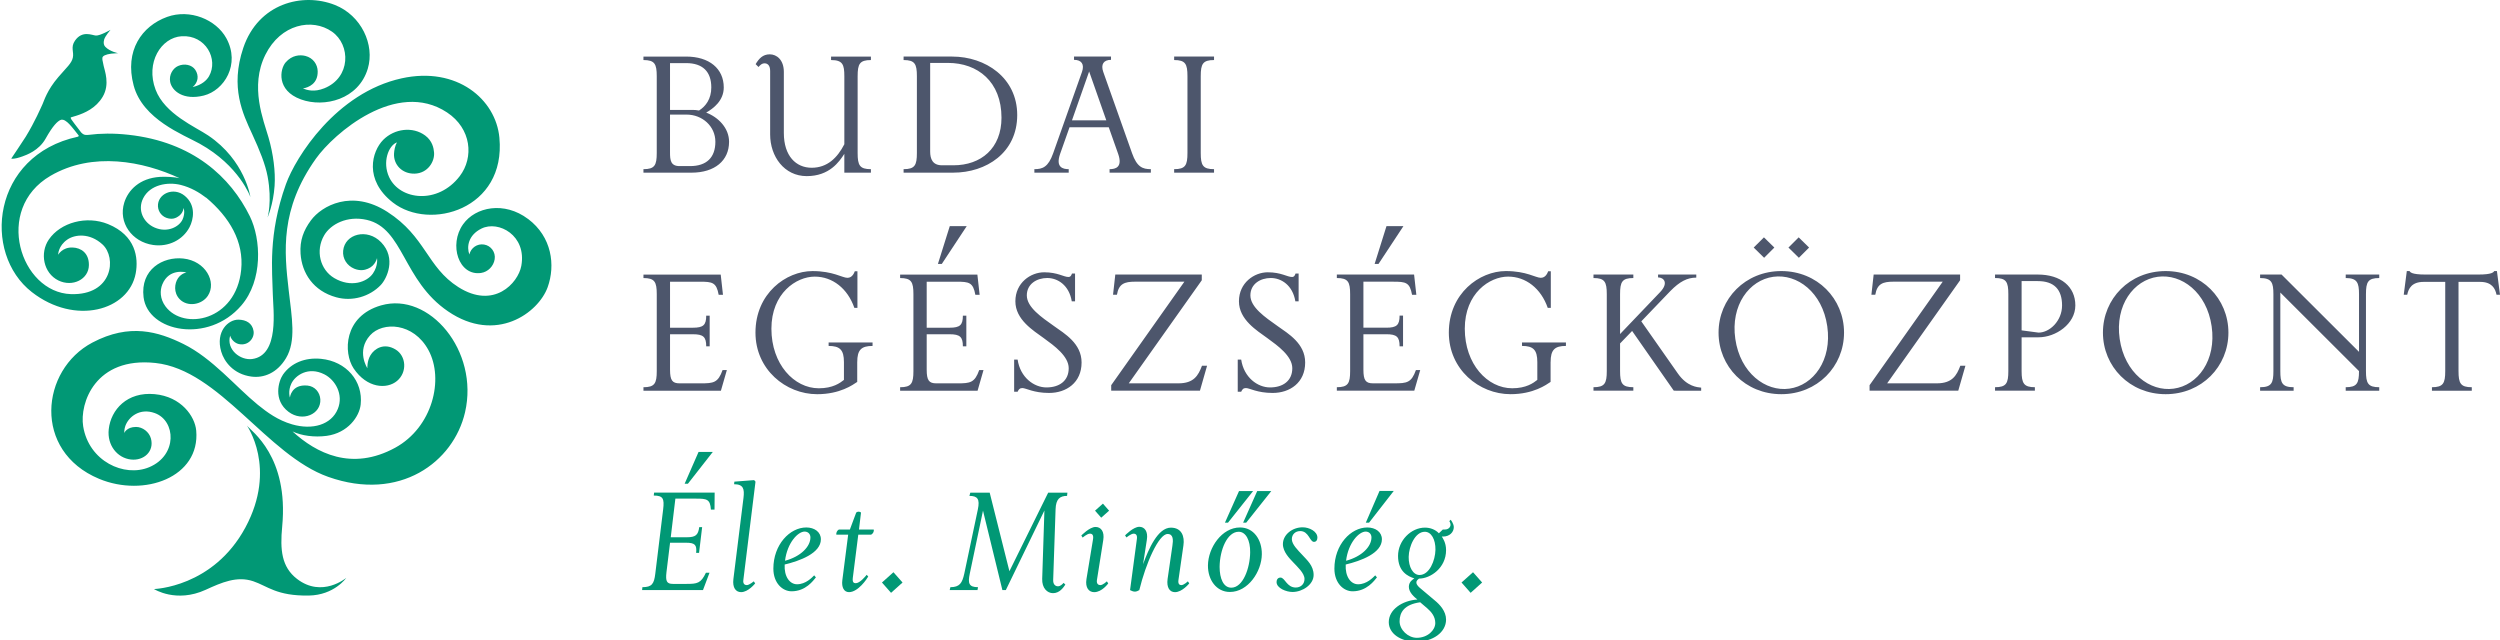 <svg height="62" viewBox="0 0 242 62" width="242" xmlns="http://www.w3.org/2000/svg"><g fill="none" transform="translate(.161)"><g fill="#019875" transform="translate(61.996 43.75)"><path d="m7.008 5.58h-.35c-.066-1.011-.398-1.062-1.411-1.062h-2.027l-.448 3.739h1.561c.846 0 1.096-.216 1.196-.982h.282l-.298 2.491h-.284c.084-.764-.116-.979-.963-.979h-1.561l-.35 2.871c-.098.866.034 1.114.632 1.114h1.311c1.03 0 1.396-.05 1.878-1.08h.348l-.632 1.678h-5.894l.032-.282c.914 0 1.13-.316 1.246-1.312l.764-6.246c.116-.995 0-1.311-.914-1.311l.034-.282h5.862zm-2.575-2.505h-.316l1.345-3.075h1.378zm5.364 9.332c-.05.366.148.482.332.482.248 0 .68-.364.68-.364l.134.198s-.664.846-1.362.846c-.514 0-.846-.43-.746-1.261l.979-7.873c.1-.846 0-1.312-.913-1.312l.032-.25 1.911-.148.132.148zm4.002-1.511c-.066 1.179.498 1.911 1.196 1.911.848 0 1.445-.648 1.661-.864l.166.198c-.248.3-.979 1.346-2.357 1.346-.864 0-1.761-.782-1.761-2.193 0-2.325 1.593-3.986 3.189-3.986.779 0 1.411.432 1.411 1.146 0 1.345-2.043 2.093-3.505 2.441zm1.927-3.189c-.63 0-1.677 1.062-1.893 2.825 1.545-.416 2.459-1.38 2.459-2.259 0-.318-.216-.566-.566-.566zm6.444.3h-1.246l-.53 4.184c-.05.416.082.514.282.514.398 0 .93-.647 1.062-.813l.15.166c-.116.216-.98 1.512-1.861 1.512-.498 0-.73-.482-.648-1.146l.566-4.418h-1.146c-.034-.184.082-.416.248-.498h1.064l.614-1.645c.066-.052.132-.084.232-.084.084 0 .166.032.232.084l-.198 1.645h1.428c.048.198-.084.414-.25.498z"/><path d="m24.097 13.636-.88-.998 1.112-.996.88.996z"/><path d="m41.135 4.252c-.696 0-1.079.3-1.112 1.296l-.232 6.842c-.016.432.216.614.464.614.25 0 .448-.231.548-.332l.166.168c-.198.297-.564.829-1.195.829-.548 0-1.08-.482-1.046-1.395l.214-6.61-3.736 7.707h-.332l-1.877-7.69-1.279 6.096c-.2.946-.084 1.312.796 1.312l-.05.282h-2.691l.068-.282c.896 0 1.145-.4 1.345-1.312l1.312-6.212c.216-1.012-.034-1.312-.814-1.312l.084-.314h1.877l1.909 7.605 3.753-7.605h1.861zm2.625 9.319c-.516 0-.88-.432-.748-1.264l.63-3.819c.084-.464-.082-.58-.298-.58-.266 0-.698.382-.698.382l-.132-.2s.796-.83 1.378-.83c.516 0 .88.432.748 1.264l-.616 3.886c-.05.364.15.48.332.48.25 0 .632-.364.632-.364l.132.198s-.598.848-1.361.848zm.68-7.208-.598-.68.764-.682.598.682zm7.141 7.208c-.514 0-.83-.45-.714-1.28l.466-3.221c.084-.532.1-1.13-.466-1.13-.863 0-2.109 2.841-2.739 5.432-.118.066-.266.148-.432.148-.166 0-.332-.082-.464-.148l.664-4.966c.048-.364-.102-.498-.316-.498-.25 0-.698.366-.698.366l-.132-.2s.796-.83 1.378-.83c.514 0 .863.448.73 1.262l-.366 2.357c.532-1.461 1.428-3.537 2.691-3.537 1.048 0 1.348.848 1.214 1.728l-.482 3.355c-.05.364.1.48.282.48.25 0 .632-.364.632-.364l.134.198s-.682.848-1.382.848zm5.317-.018c-1.311 0-2.141-1.18-2.125-2.573.016-1.712 1.345-3.671 3.107-3.671 1.311 0 2.125 1.18 2.109 2.591-.018 1.694-1.346 3.653-3.091 3.653zm.848-5.828c-1.096 0-1.828 1.727-1.844 3.403 0 1.112.366 2.01 1.13 2.01 1.13 0 1.809-1.877 1.827-3.421.016-1.162-.416-1.993-1.112-1.993zm-1.03-.882h-.298l1.361-3.054h1.362zm1.761 0h-.298l1.361-3.054h1.362zm6.56 1.861c-.416 0-.498-1.046-1.329-1.046-.482 0-.814.332-.814.78 0 .516.582 1.064 1.012 1.528.448.498 1.096 1.03 1.096 1.943 0 .93-1.08 1.645-2.043 1.645-.597 0-1.545-.364-1.545-.963 0-.216.116-.432.382-.432.432 0 .598.964 1.478.964.466 0 .846-.316.846-.832 0-.564-.714-1.195-1.08-1.593-.348-.368-1.012-1.014-1.012-1.778 0-.913.914-1.627 1.911-1.627.648 0 1.428.398 1.428.996 0 .25-.118.414-.332.414zm3.071 2.193c-.066 1.179.498 1.911 1.196 1.911.846 0 1.445-.648 1.661-.864l.166.198c-.248.3-.98 1.346-2.357 1.346-.864 0-1.761-.782-1.761-2.193 0-2.325 1.593-3.986 3.187-3.986.782 0 1.412.432 1.412 1.146 0 1.345-2.043 2.093-3.505 2.441zm1.928-3.189c-.632 0-1.678 1.062-1.894 2.825 1.545-.416 2.459-1.38 2.459-2.259 0-.318-.216-.566-.564-.566zm.331-.863h-.314l1.329-3.073h1.378zm7.158 1.345h-.116c.082.132.414.58.414 1.312 0 1.743-1.527 2.757-2.623 2.757-.068.066-.25.164-.25.38 0 .234.25.45.432.598l1.361 1.146c.466.382 1.08 1.029 1.08 1.844 0 1.245-1.295 2.141-2.873 2.141-1.511 0-2.673-.779-2.673-1.894 0-1.227 1.312-2.091 2.773-2.191-.282-.216-.83-.68-.83-1.229 0-.514.416-.73.532-.814-.614-.198-1.578-.647-1.578-2.175 0-1.495 1.262-2.741 2.607-2.741.532 0 1.014.2 1.346.548l.38-.364h.2c.364 0 .548-.25.548-.466 0-.166-.116-.348-.116-.348l.132-.132s.3.38.3.713c0 .482-.398.914-1.046.914zm-1.528 6.941-.68-.58c-1.562.216-1.993.996-1.993 1.843 0 .83.83 1.596 1.661 1.596 1.062 0 1.794-.748 1.794-1.428 0-.65-.4-1.096-.782-1.43zm-.232-7.405c-.946 0-1.545 1.427-1.561 2.425-.018.995.432 1.759 1.046 1.759.963 0 1.528-1.411 1.545-2.441.016-.996-.4-1.743-1.03-1.743z"/><path d="m80.2 13.636-.882-.998 1.114-.996.881.996z"/></g><path d="m4.648 11.455h-4.648v-.337c1.088 0 1.287-.376 1.287-1.562v-7.439c0-1.187-.198-1.562-1.287-1.562v-.337h4.134c2.236 0 3.64 1.167 3.64 2.988 0 1.287-1.009 2.038-1.701 2.435 1.187.453 2.215 1.503 2.215 2.826 0 1.822-1.385 2.989-3.64 2.989zm-.514-10.604h-1.562v4.53h2.177c.198 0 .416.019.632.06.655-.416 1.187-1.129 1.187-2.236 0-1.524-.829-2.354-2.433-2.354zm.04 4.985h-1.603v3.66c0 .751.06 1.325.93 1.325h1.009c1.603 0 2.452-.832 2.452-2.356 0-1.503-1.266-2.63-2.789-2.63zm15.271 5.619v-1.82c-.495.772-1.445 2.156-3.64 2.156-2.175 0-3.541-1.899-3.541-4.034v-6.154c0-.534-.256-.73-.534-.73s-.414.158-.593.355l-.277-.277c.316-.534.693-.95 1.366-.95s1.364.535 1.364 1.703v5.914c0 2.236 1.187 3.363 2.691 3.363 1.524 0 2.493-.969 3.165-2.275v-6.588c0-1.127-.158-1.562-1.285-1.562v-.337h3.857v.337c-1.088 0-1.285.376-1.285 1.562v7.439c0 1.187.197 1.562 1.285 1.562v.337zm10.543 0h-4.806v-.337c1.088 0 1.287-.376 1.287-1.562v-7.439c0-1.187-.198-1.562-1.287-1.562v-.337h4.708c3.204 0 6.291 2.038 6.291 5.659 0 3.658-3.007 5.578-6.193 5.578zm-.514-10.623h-1.72v8.584c0 .713.237 1.327 1.146 1.327h1.108c2.672 0 4.65-1.641 4.65-4.609 0-3.481-2.296-5.301-5.183-5.301zm15.647 10.623v-.337c.574 0 1.287-.179.83-1.483l-.909-2.572h-3.798l-.909 2.572c-.455 1.304.256 1.483.83 1.483v.337h-3.323v-.337c.792 0 1.345-.198 1.82-1.543l2.789-7.873c.256-.734-.04-1.167-.772-1.167v-.318h3.581v.318c-.711 0-1.008.434-.751 1.167l2.789 7.873c.474 1.345 1.029 1.543 1.819 1.543v.337zm-1.978-9.793-1.662 4.729h3.324zm8.229 9.793v-.337c1.09 0 1.288-.376 1.288-1.562v-7.439c0-1.187-.198-1.562-1.288-1.562v-.337h3.861v.337c-1.088 0-1.287.376-1.287 1.562v7.439c0 1.187.198 1.562 1.287 1.562v.337zm-43.874 21.109h-7.497v-.337c1.088 0 1.287-.376 1.287-1.562v-7.445c0-1.188-.198-1.562-1.287-1.562v-.337h7.478l.218 1.957h-.416c-.218-1.206-.613-1.266-1.819-1.266h-2.889v4.453h2.215c1.009 0 1.287-.258 1.287-1.169h.335v2.971h-.335c0-.911-.277-1.169-1.287-1.169h-2.215v3.428c0 1.03.218 1.325.93 1.325h2.057c1.227 0 1.662-.06 2.098-1.285h.414zm13.195-2.77v1.919c-.416.277-1.662 1.188-3.877 1.188-3.047 0-5.973-2.394-5.973-5.962 0-3.798 2.967-5.956 5.517-5.956 1.999 0 2.889.653 3.384.653.474 0 .653-.474.713-.632h.256v3.541h-.297c-.653-1.88-2.117-3.026-3.837-3.026-1.782 0-4.193 1.601-4.193 5.045 0 3.429 2.194 5.764 4.588 5.764 1.366 0 2.057-.514 2.433-.811v-1.722c0-1.19-.395-1.566-1.483-1.566v-.337h4.253v.337c-1.088 0-1.483.376-1.483 1.566zm11.65 2.77h-7.497v-.337c1.088 0 1.287-.376 1.287-1.562v-7.445c0-1.188-.198-1.562-1.287-1.562v-.337h7.478l.218 1.957h-.414c-.219-1.206-.614-1.266-1.822-1.266h-2.888v4.453h2.215c1.009 0 1.287-.258 1.287-1.169h.335v2.971h-.335c0-.911-.277-1.169-1.287-1.169h-2.215v3.428c0 1.03.218 1.325.93 1.325h2.057c1.227 0 1.661-.06 2.096-1.285h.416zm-3.462-12.273h-.376l1.148-3.66h1.641zm10.385 12.49c-1.503 0-2.235-.474-2.591-.474-.258 0-.356.137-.455.355h-.337v-3.107h.337c.256 1.722 1.582 2.692 2.789 2.692 1.246 0 2.156-.634 2.156-1.859 0-1.169-1.404-2.181-2.414-2.913-1.008-.735-2.749-1.785-2.749-3.565 0-1.799 1.483-2.809 2.789-2.809s1.88.455 2.354.455c.237 0 .297-.237.337-.335h.297v2.689h-.318c-.256-1.562-1.364-2.256-2.373-2.256-1.009 0-1.978.574-1.978 1.682 0 1.148 1.424 2.117 2.631 2.97 1.029.732 2.67 1.683 2.67 3.528 0 1.957-1.483 2.947-3.146 2.947zm14.602-.218h-8.589v-.534l7.084-10.019h-4.771c-1.027 0-1.582.198-1.759 1.266h-.377l.219-1.957h8.371v.555l-7.067 9.977h4.809c1.485 0 1.92-.751 2.277-1.701h.493zm7.042.218c-1.504 0-2.236-.474-2.593-.474-.256 0-.355.137-.455.355h-.335v-3.107h.335c.258 1.722 1.583 2.692 2.791 2.692 1.245 0 2.156-.634 2.156-1.859 0-1.169-1.404-2.181-2.414-2.913-1.009-.735-2.751-1.785-2.751-3.565 0-1.799 1.485-2.809 2.789-2.809 1.306 0 1.88.455 2.354.455.239 0 .297-.237.337-.335h.297v2.689h-.316c-.258-1.562-1.366-2.256-2.375-2.256-1.008 0-1.978.574-1.978 1.682 0 1.148 1.425 2.117 2.631 2.97 1.029.732 2.672 1.683 2.672 3.528 0 1.957-1.485 2.947-3.146 2.947zm13.707-.218h-7.497v-.337c1.088 0 1.287-.376 1.287-1.562v-7.445c0-1.188-.198-1.562-1.287-1.562v-.337h7.478l.218 1.957h-.416c-.218-1.206-.613-1.266-1.819-1.266h-2.889v4.453h2.217c1.008 0 1.285-.258 1.285-1.169h.335v2.971h-.335c0-.911-.277-1.169-1.285-1.169h-2.217v3.428c0 1.03.218 1.325.93 1.325h2.057c1.225 0 1.662-.06 2.096-1.285h.416zm-3.462-12.273h-.376l1.148-3.66h1.641zm16.656 9.503v1.919c-.416.277-1.662 1.188-3.877 1.188-3.047 0-5.973-2.394-5.973-5.962 0-3.798 2.967-5.956 5.519-5.956 1.998 0 2.888.653 3.383.653.476 0 .653-.474.713-.632h.256v3.541h-.297c-.653-1.88-2.117-3.026-3.837-3.026-1.782 0-4.193 1.601-4.193 5.045 0 3.429 2.194 5.764 4.588 5.764 1.366 0 2.057-.514 2.433-.811v-1.722c0-1.19-.395-1.566-1.483-1.566v-.337h4.253v.337c-1.088 0-1.483.376-1.483 1.566zm11.927 2.77-4.035-5.783-1.166 1.209v2.675c0 1.187.197 1.562 1.285 1.562v.337h-3.858v-.337c1.088 0 1.287-.376 1.287-1.562v-7.445c0-1.188-.198-1.562-1.287-1.562v-.337h3.858v.337c-1.088 0-1.285.374-1.285 1.562v3.86l3.876-4.058c.85-.89.356-1.424-.198-1.424v-.277h3.7v.297c-.871 0-1.603.376-2.514 1.304l-2.809 2.928 3.542 5.053c.89 1.267 1.878 1.325 2.254 1.366v.297zm10.406.337c-3.482 0-6.073-2.672-6.073-5.962 0-3.284 2.591-5.956 6.073-5.956 3.481 0 6.073 2.672 6.073 5.956 0 3.291-2.593 5.962-6.073 5.962zm-.772-11.363c-2.314.316-4.155 2.73-3.679 6.017.474 3.289 2.928 5.129 5.222 4.811 2.335-.314 4.155-2.751 3.679-6.04-.474-3.286-2.907-5.104-5.222-4.788zm-.89-1.84-1.009-.99.99-.988 1.008.988zm3.363 0-1.009-.99.99-.988 1.009.988zm15.429 12.866h-8.585v-.534l7.081-10.019h-4.767c-1.029 0-1.582.198-1.761 1.266h-.376l.218-1.957h8.368v.555l-7.062 9.977h4.806c1.485 0 1.92-.751 2.277-1.701h.493zm7.773-5.169h-1.641v3.27c0 1.187.218 1.562 1.285 1.562v.337h-3.857v-.337c1.088 0 1.287-.376 1.287-1.562v-7.447c0-1.185-.198-1.561-1.287-1.561v-.337h4.134c2.236 0 3.64 1.167 3.64 2.988 0 1.799-1.899 3.087-3.561 3.087zm-.079-5.441h-1.562v4.769l1.641.218c1.069 0 2.275-1.13 2.275-2.633 0-1.524-.751-2.354-2.354-2.354zm12.384 10.947c-3.482 0-6.073-2.672-6.073-5.962 0-3.284 2.591-5.956 6.073-5.956 3.481 0 6.073 2.672 6.073 5.956 0 3.291-2.593 5.962-6.073 5.962zm-.772-11.363c-2.314.316-4.155 2.73-3.679 6.017.476 3.289 2.928 5.129 5.222 4.811 2.335-.314 4.155-2.751 3.679-6.04-.474-3.286-2.907-5.104-5.222-4.788zm18.199 11.026v-.337c1.088 0 1.287-.376 1.287-1.562l-7.616-7.603v7.603c0 1.127.158 1.562 1.287 1.562v.337h-3.245v-.337c1.127 0 1.287-.435 1.287-1.562v-7.445c0-1.109-.16-1.562-1.287-1.562v-.337h2.078l7.497 7.482v-5.583c0-1.109-.179-1.562-1.287-1.562v-.337h3.244v.337c-1.087 0-1.285.374-1.285 1.562v7.445c0 1.187.198 1.562 1.285 1.562v.337zm14.599-9.287c-.119-.611-.456-1.246-1.583-1.246h-2.096v8.634c0 1.187.197 1.562 1.285 1.562v.337h-3.858v-.337c1.088 0 1.287-.376 1.287-1.562v-8.634h-2.098c-1.127 0-1.464.635-1.582 1.246h-.337l.297-2.294h.258c.079.1.177.337 1.543.337h5.124c1.364 0 1.464-.237 1.543-.337h.256l.297 2.294z" fill="#4d566c" transform="translate(62.125 5.258)"/><path d="m50.957 21.198c-2.299-1.735-5.088-1.183-6.293.514-1.409 1.985-.418 5.03 1.744 4.709.666-.1 1.209-.647 1.316-1.327.11-.676-.356-1.319-1.032-1.424-.658-.108-1.275.324-1.416.964-.279-.729-.119-1.872 1.169-2.509 1.651-.817 4.398.666 3.857 3.611-.31 1.683-2.663 4.237-6.099 2.052-3.041-1.931-3.152-4.898-6.875-7.286-3.432-2.202-6.344-.585-7.386.822-.721.975-1.093 1.957-1.009 3.226.123 1.875 1.227 3.615 3.453 4.226 1.541.429 3.225-.055 4.308-1.182.593-.622 1.532-2.593.042-4.14-1.343-1.393-3.518-.819-3.679.813-.077.771.377 1.456 1.077 1.744.534.218.995.148 1.316.003.738-.3.884-1.029.884-1.029s.134.713-.393 1.485c-.572.835-2.131 1.401-3.745.448-1.367-.809-1.849-2.652-.971-4.15.617-1.054 2.215-1.923 4.121-1.485 3.574.825 3.473 5.872 7.868 8.859 4.634 3.155 8.742.15 9.64-2.344.763-2.125.41-4.871-1.896-6.604zm-43.508-8.089s.021.031.006.063c-.015.032-.056.053-.089.064-8.318 1.807-9.287 11.276-4.439 15.042 4.19 3.26 9.379 1.786 10.049-1.819.281-1.512-.003-3.674-2.68-4.767-2.081-.846-4.593-.161-5.727 1.49-.898 1.308-.524 3.255.919 3.965 1.375.677 2.949-.111 2.957-1.493.006-1.158-.756-1.669-1.585-1.696-.99-.032-1.39.701-1.39.701s-.015-.854.9-1.478c.722-.489 2.143-.658 3.387.477 1.403 1.28.996 4.945-3.052 4.813-4.887-.16-7.503-8.227-1.983-11.449 4.073-2.376 8.979-1.414 12.497.227-.472-.119-1.364-.16-1.902-.126-1.972.124-3.076 1.291-3.45 2.489-.605 1.933.746 3.813 2.802 4.103 1.474.21 2.868-.485 3.515-1.719.385-.734.658-2.114-.456-3.036-1.101-.916-2.667-.193-2.599 1.025.037.571.44 1.032.996 1.154.448.097.724-.024.942-.169.506-.308.55-.843.55-.843s.179.505-.114 1.135c-.319.679-1.446 1.309-2.694.766-1.082-.468-1.69-1.691-1.111-2.836.664-1.316 2.362-1.611 3.637-1.291.967.24 1.798.73 2.467 1.246l-.027-.034c2.286 1.917 3.686 4.285 3.41 7.007-.498 4.945-5.564 5.902-7.323 3.544-.553-.743-.548-1.551-.313-2.13.663-1.632 2.335-1.162 2.335-1.162s-.49.085-.814.561c-.34.498-.448 1.39.156 2.022.759.793 2.154.556 2.736-.327.867-1.317-.208-3.368-2.378-3.603-1.977-.214-4.176 1.062-3.848 3.742.411 3.37 6.26 4.535 9.464.803 2.102-2.441 1.915-6.415.825-8.632-1.861-3.784-5.503-7.208-11.766-7.894-1.419-.156-2.709-.14-3.871.013-.108.011-.272.016-.39-.023-.137-.045-.261-.169-.308-.219l-.661-.867c-.2-.268-.424-.538-.319-.59.089-.034.332-.092.535-.161.795-.256 1.878-.726 2.531-1.825.727-1.222.187-2.544.098-2.991-.106-.519-.197-.753-.066-.908.143-.171.64-.298 1.22-.311.082-.006.242-.015.242-.015s-.777-.147-1.23-.608c-.143-.147-.216-.361-.119-.711.1-.35.617-.942.617-.942s-1.011.582-1.416.555c-.356-.021-1.316-.532-2.027.497-.442.642-.081 1.08-.205 1.643-.124.561-.593.932-1.403 1.878-1.1 1.28-1.378 2.294-1.528 2.618-.15.318-.734 1.696-1.628 3.155-.205.337-1.404 2.119-1.404 2.119.3.064.821-.119 1.096-.216.364-.131 1.583-.561 2.222-1.703.727-1.299 1.161-1.686 1.446-1.817.284-.127.606.14.851.393.221.224.626.734.908 1.098zm40.732.222c-.343-3.716-4.11-6.928-9.464-5.749-6.333 1.393-10.26 7.624-11.202 10.254-1.753 4.9-1.309 8.439-1.269 10.634.031 1.491.671 5.922-1.998 6.283-1.132.153-2.525-.908-2.13-2.265.1.403.484.74.842.817.9.198 1.535-.569 1.424-1.262-.124-.777-.74-1.083-1.441-1.1-1.021-.026-2.254 1.158-1.693 3.086.279.963 1.175 2.185 2.912 2.423 1.209.166 2.502-.343 3.363-1.785.996-1.672.566-3.9.256-6.601-.422-3.689-.859-7.797 2.644-12.717 1.722-2.417 7.789-7.702 12.684-4.468 2.378 1.572 2.609 4.366 1.233 6.169-2.109 2.762-5.793 2.341-6.836.094-.671-1.448-.068-3.052.755-3.363-.185.345-.263.758-.281 1.098-.053 1.053.777 1.956 1.988 1.93 1.291-.029 1.972-1.196 1.886-2.064-.035-.405-.156-1.103-.858-1.628-1.209-.895-2.975-.672-4.063.421-1.1 1.116-1.883 3.863.933 6.064 3.568 2.784 10.968.667 10.314-6.27zm-31.871-5.412c-.126-.674.261-1.303.759-1.528.609-.277 1.348-.126 1.674.369.371.561.284 1.216-.255 1.667.879-.197 1.366-.663 1.583-1.046.935-1.641-.311-4.018-2.649-3.874-1.986.124-3.516 2.552-2.522 5.174.893 2.357 3.852 3.595 5.095 4.434 3.57 2.402 4.084 5.959 4.084 5.959s-1.051-3.018-4.911-5.164c-1.588-.88-5.516-2.346-6.393-5.643-.898-3.37.8-5.746 3.239-6.63 2.207-.796 4.743.25 5.735 2.065 1.38 2.526-.211 5.051-2.186 5.548-1.965.492-3.089-.445-3.254-1.33zm11.179-1.878c.611-.711 1.39-.758 1.911-.627.756.193 1.177.825 1.191 1.478.029 1.204-.858 1.566-1.428 1.674.432.166 1.095.369 2.065-.019 2.573-1.03 2.578-4.2.748-5.482-1.909-1.335-4.961-.758-6.451 2.239-1.528 3.078-.174 6.338.311 8.018.459 1.585.679 3.305.584 4.669-.127 1.819-.68 3.06-.68 3.06s.456-1.545.006-3.958c-.222-1.191-.758-2.517-1.501-4.131-.888-1.925-2.149-4.49-.856-8.327 1.454-4.306 5.728-5.396 8.867-4.156 2.554 1.008 3.879 3.847 3.186 6.165-.893 2.983-4.208 3.802-6.472 2.979-2.396-.872-2.04-2.931-1.482-3.582zm9.251 23.516c-3.655 1.046-3.674 4.6-2.67 6.106 1.288 1.923 3.216 2.038 4.203 1.211 1.004-.842.895-2.422-.153-3.049-1.122-.672-2.043-.069-2.417.559-.35.585-.301 1.262-.301 1.262s-1.104-1.675.264-3.189c1.217-1.349 4.195-1.235 5.643 1.425 1.538 2.823.397 7.482-3.215 9.458-4.208 2.299-7.65.521-9.938-1.577.853.411 2.109.59 3.31.427 2.043-.282 3.162-1.859 3.287-3.034.242-2.264-1.393-4.184-3.844-4.422-1.548-.148-2.896.403-3.681 1.532-.426.621-.971 2.459.54 3.597 1.353 1.024 3.165.226 3.079-1.211-.044-.682-.532-1.262-1.246-1.329-1.566-.147-1.699 1.154-1.699 1.154s-.211-.598.137-1.341c.377-.801 1.64-1.686 3.189-.904 1.064.537 1.888 1.948 1.311 3.355-.627 1.535-2.462 2.062-4.424 1.491-1.37-.397-2.404-1.154-3.326-1.901-2.139-1.744-4.389-4.495-7.196-5.88-2.42-1.188-5.193-2.044-8.809-.137-5.014 2.642-5.814 10.493.643 13.188 4.381 1.828 9.807-.161 9.406-4.671-.123-1.372-1.448-3.284-4.024-3.524-2.665-.25-4.234 1.503-4.443 3.395-.173 1.548.827 2.784 2.148 2.933 1.241.14 2.277-.785 1.935-2.035-.173-.642-.814-1.119-1.441-1.119-.913 0-1.145.59-1.145.59s-.003-.38.11-.688c.322-.89 1.408-1.767 2.855-1.241 2.035.738 2.212 4.082-.548 5.237-2.414 1.011-5.844-.576-6.389-3.958-.361-2.23 1.164-6.759 6.996-6.131 6.199.667 10.784 8.922 16.73 11.026 6.917 2.449 12.123-1.432 13.238-6.251 1.377-5.948-3.468-11.684-8.114-10.354zm-13.011 11.624c-.029-.037 2.975 4.108-.134 9.877-3.131 5.812-8.851 5.961-8.851 5.961s2.148 1.382 5.004.073c1.556-.713 3.025-1.354 4.597-.83 1.406.474 2.27 1.433 5.372 1.388 2.489-.037 3.64-1.712 3.64-1.712s-2.341 1.975-4.771.097c-1.488-1.153-1.648-2.794-1.43-5.072.647-6.791-2.981-9.211-3.428-9.78z" fill="#019875"/></g></svg>